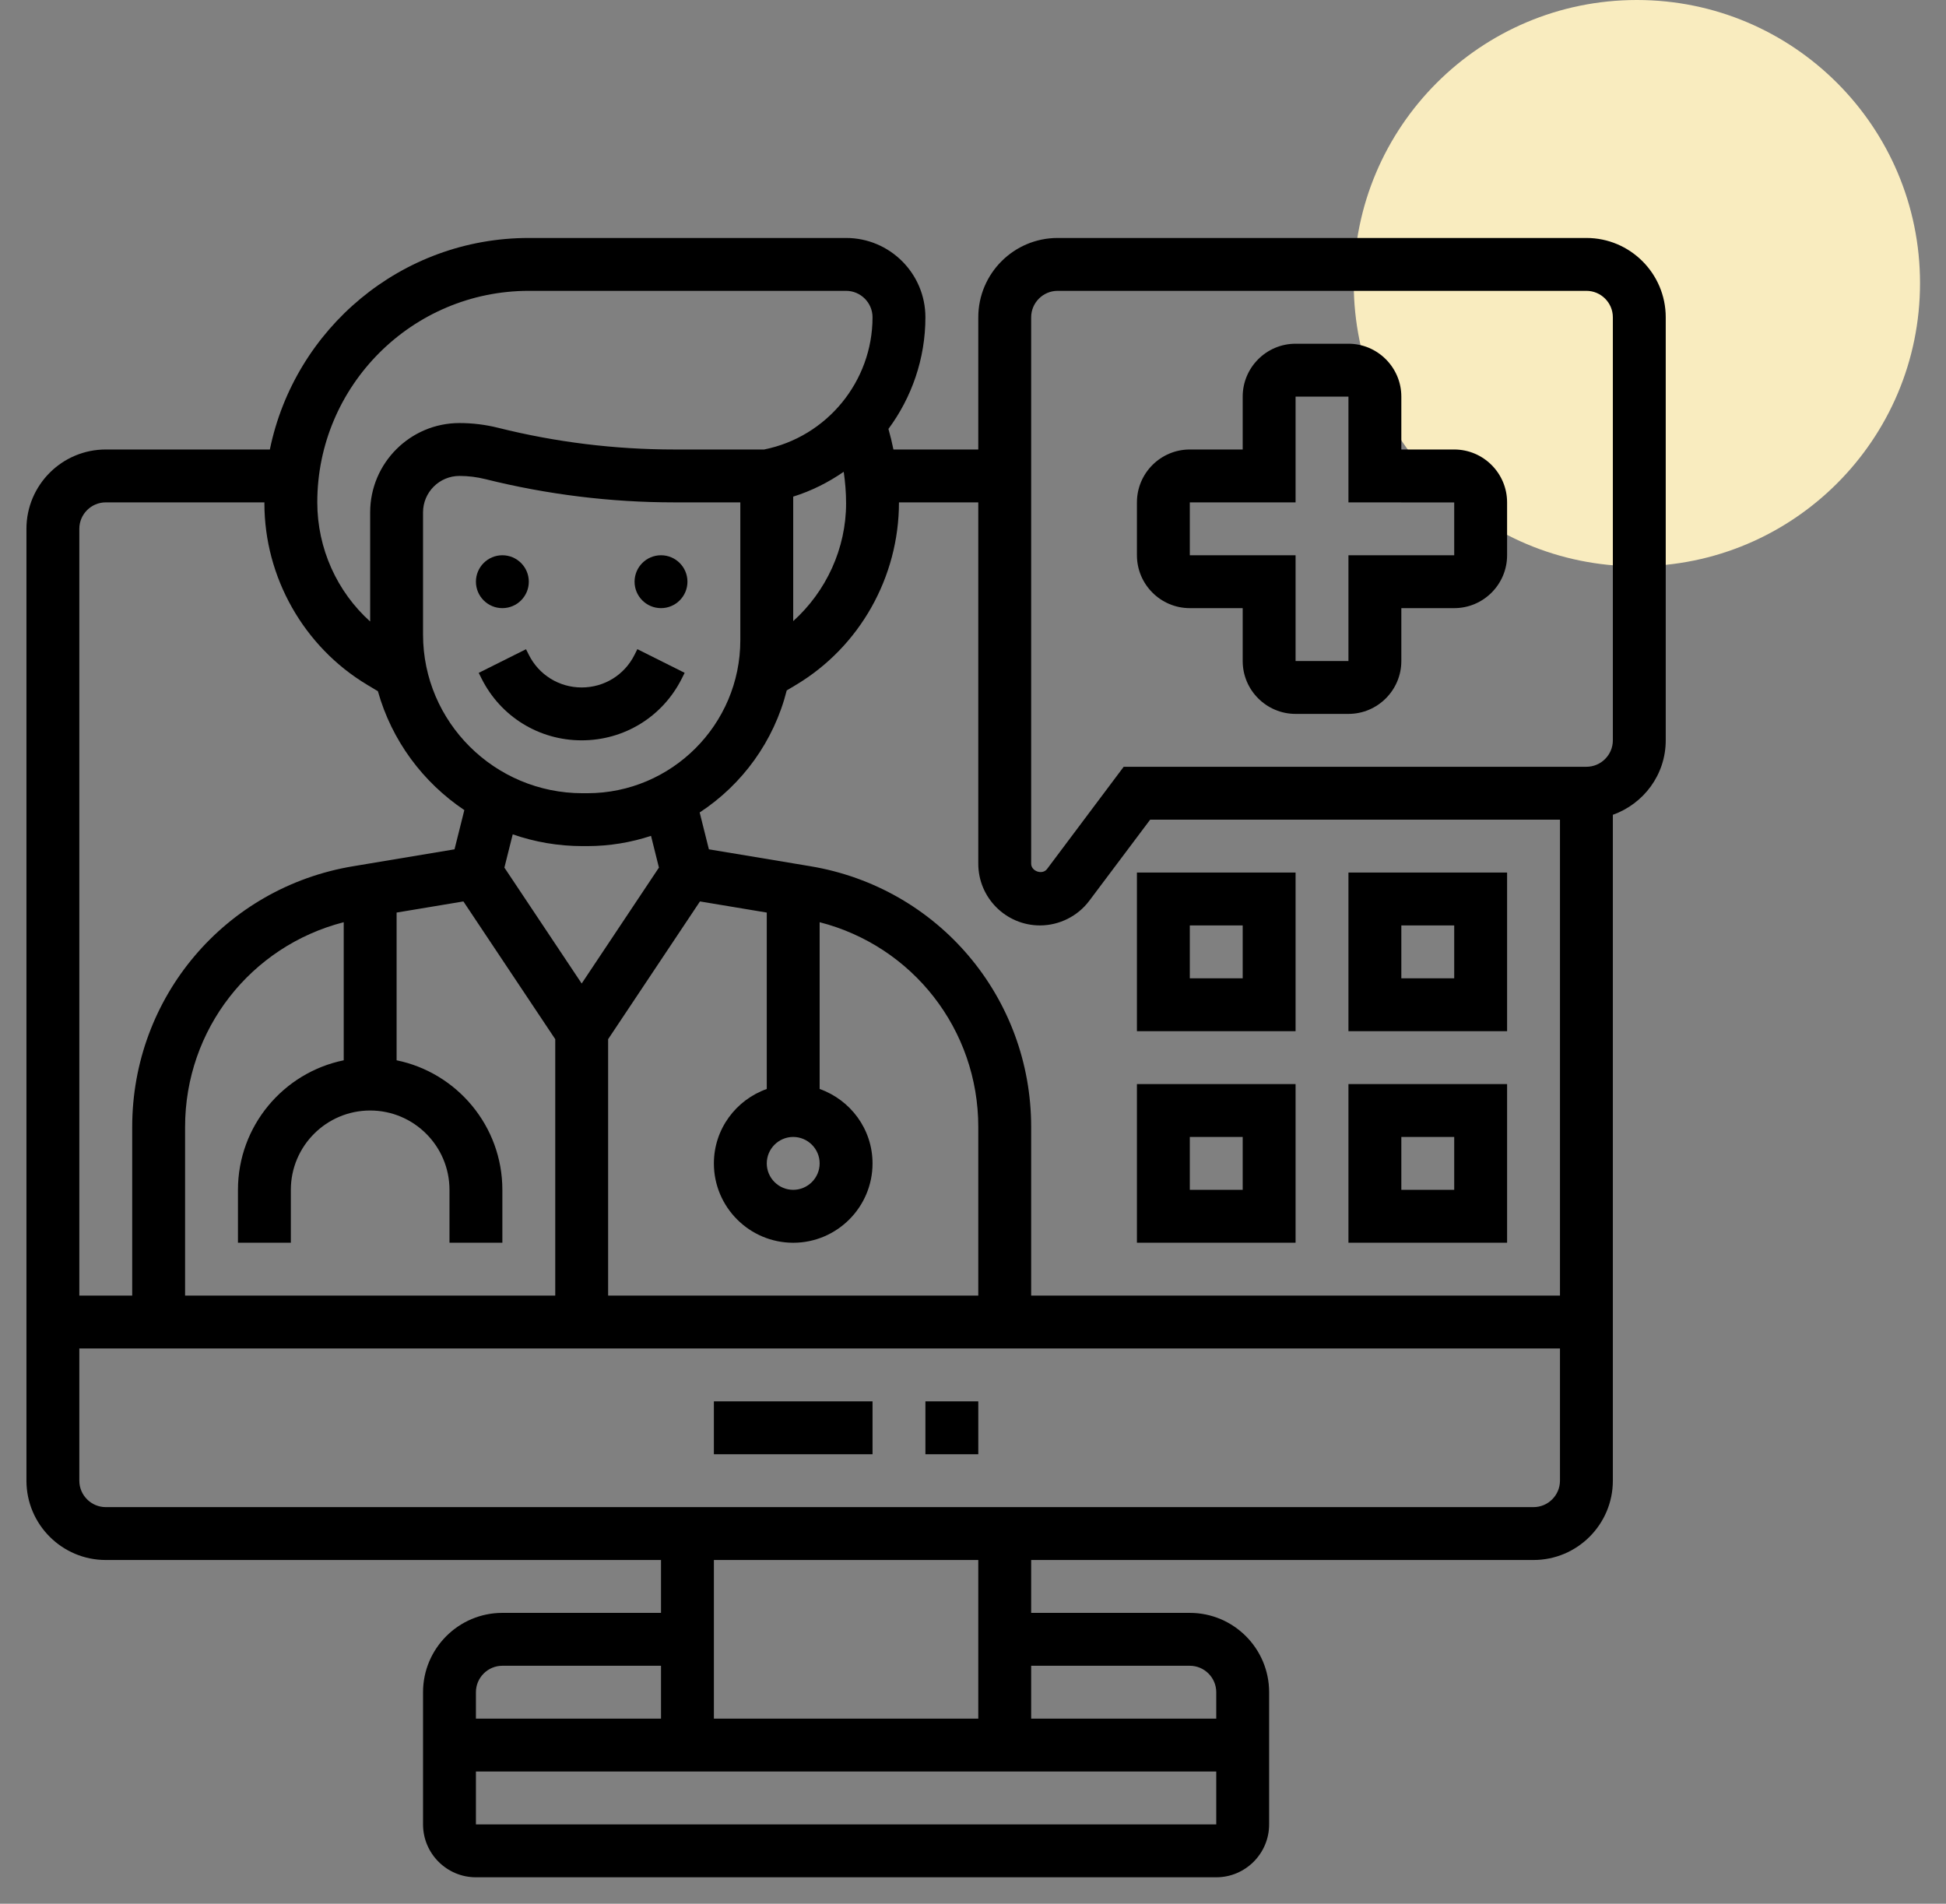 <svg xmlns="http://www.w3.org/2000/svg" width="46" height="45" viewBox="0 0 46 45" fill="none"><rect x="0" y="0" width="46" height="45" fill="#808080" stroke="none"/><circle cx="38.693" cy="6.693" r="6.693" fill="#F9ECBF"></circle><path d="M11.875 14.375C12.22 14.375 12.5 14.095 12.5 13.75C12.5 13.405 12.22 13.125 11.875 13.125C11.53 13.125 11.25 13.405 11.25 13.75C11.25 14.095 11.53 14.375 11.875 14.375Z" fill="black"></path><path d="M15.625 14.375C15.97 14.375 16.25 14.095 16.25 13.75C16.25 13.405 15.97 13.125 15.625 13.125C15.28 13.125 15 13.405 15 13.75C15 14.095 15.28 14.375 15.625 14.375Z" fill="black"></path><path d="M15 15.477C14.762 15.954 14.283 16.25 13.75 16.25C13.217 16.25 12.738 15.954 12.5 15.477L12.434 15.346L11.316 15.905L11.382 16.037C11.833 16.939 12.741 17.5 13.75 17.5C14.759 17.5 15.667 16.939 16.118 16.036L16.184 15.904L15.066 15.345L15 15.477Z" fill="black"></path><path d="M34.375 10.625H33.125V9.375C33.125 8.686 32.564 8.125 31.875 8.125H30.625C29.936 8.125 29.375 8.686 29.375 9.375V10.625H28.125C27.436 10.625 26.875 11.186 26.875 11.875V13.125C26.875 13.814 27.436 14.375 28.125 14.375H29.375V15.625C29.375 16.314 29.936 16.875 30.625 16.875H31.875C32.564 16.875 33.125 16.314 33.125 15.625V14.375H34.375C35.064 14.375 35.625 13.814 35.625 13.125V11.875C35.625 11.186 35.064 10.625 34.375 10.625ZM34.375 13.125H31.875V15.625H30.625V13.125H28.125V11.875H30.625V9.375H31.875V11.875L34.375 11.877V13.125Z" fill="black"></path><path d="M37.5 5.625H25C23.966 5.625 23.125 6.466 23.125 7.5V10.625H21.119C21.086 10.461 21.047 10.299 21.001 10.139C21.552 9.395 21.875 8.477 21.875 7.5C21.875 6.466 21.034 5.625 20 5.625H12.5C9.487 5.625 6.966 7.768 6.379 10.625H2.5C1.466 10.625 0.625 11.466 0.625 12.5V35C0.625 36.034 1.466 36.875 2.5 36.875H15.625V38.125H11.875C10.841 38.125 10 38.966 10 40V43.125C10 43.814 10.561 44.375 11.25 44.375H28.75C29.439 44.375 30 43.814 30 43.125V40C30 38.966 29.159 38.125 28.125 38.125H24.375V36.875H36.25C37.284 36.875 38.125 36.034 38.125 35V19.26C38.851 19.001 39.375 18.314 39.375 17.5V7.5C39.375 6.466 38.534 5.625 37.5 5.625ZM23.125 11.875V20.417C23.125 21.221 23.779 21.875 24.583 21.875C25.039 21.875 25.476 21.657 25.749 21.292L27.188 19.375H36.875V30.625H24.375V26.64C24.375 23.572 22.179 20.979 19.152 20.475L16.757 20.076L16.539 19.205C17.548 18.544 18.294 17.521 18.597 16.32L18.823 16.185C20.32 15.287 21.25 13.644 21.25 11.875H23.125ZM8.125 25.063C6.701 25.354 5.625 26.616 5.625 28.125V29.375H6.875V28.125C6.875 27.091 7.716 26.25 8.75 26.25C9.784 26.25 10.625 27.091 10.625 28.125V29.375H11.875V28.125C11.875 26.616 10.799 25.354 9.375 25.063V21.571L10.954 21.308L13.125 24.564V30.625H4.375V26.64C4.375 24.333 5.928 22.363 8.125 21.799V25.063ZM13.881 18.75H13.771C11.692 18.75 10 17.068 10 15V12.111C10 11.636 10.386 11.25 10.861 11.25C11.068 11.25 11.274 11.276 11.475 11.326C12.934 11.69 14.436 11.875 15.938 11.875H17.5V15.131C17.5 17.127 15.877 18.75 13.881 18.75ZM13.771 20H13.881C14.408 20 14.914 19.914 15.389 19.758L15.576 20.508L13.75 23.248L11.923 20.508L12.12 19.722C12.637 19.902 13.193 20 13.771 20ZM14.375 24.564L16.546 21.308L18.125 21.571V25.741C17.399 25.999 16.875 26.687 16.875 27.501C16.875 28.534 17.716 29.376 18.75 29.376C19.784 29.376 20.625 28.534 20.625 27.501C20.625 26.687 20.101 25.999 19.375 25.741V21.799C21.572 22.363 23.125 24.333 23.125 26.64V30.625H14.375V24.564ZM19.375 27.5C19.375 27.844 19.094 28.125 18.75 28.125C18.406 28.125 18.125 27.844 18.125 27.5C18.125 27.156 18.406 26.875 18.75 26.875C19.094 26.875 19.375 27.156 19.375 27.5ZM19.944 11.152C19.979 11.396 20 11.643 20 11.898C20 12.966 19.531 13.977 18.75 14.682V11.739C19.183 11.604 19.582 11.402 19.944 11.152ZM12.5 6.875H20C20.344 6.875 20.625 7.156 20.625 7.5C20.625 9.014 19.547 10.328 18.063 10.625H15.938C14.537 10.625 13.137 10.453 11.778 10.113C11.479 10.038 11.17 10 10.861 10C9.697 10 8.75 10.947 8.75 12.111V14.691C7.966 13.986 7.5 12.964 7.5 11.874C7.5 9.118 9.743 6.875 12.5 6.875ZM2.5 11.875H6.251C6.251 11.883 6.25 11.89 6.25 11.898C6.25 13.644 7.18 15.287 8.678 16.186L8.933 16.339C9.258 17.501 9.995 18.491 10.976 19.149L10.744 20.076L8.348 20.476C5.321 20.979 3.125 23.572 3.125 26.64V30.625H1.875V12.5C1.875 12.156 2.156 11.875 2.5 11.875ZM11.875 39.375H15.625V40.625H11.25V40C11.25 39.656 11.531 39.375 11.875 39.375ZM11.25 43.125V41.875H28.75V43.125H11.25ZM28.125 39.375C28.469 39.375 28.75 39.656 28.75 40V40.625H24.375V39.375H28.125ZM23.125 40.625H16.875V36.875H23.125V40.625ZM36.25 35.625H2.5C2.156 35.625 1.875 35.344 1.875 35V31.875H36.875V35C36.875 35.344 36.594 35.625 36.25 35.625ZM38.125 17.5C38.125 17.844 37.844 18.125 37.5 18.125H26.562L24.75 20.542C24.642 20.686 24.376 20.597 24.375 20.416V7.5C24.375 7.156 24.656 6.875 25 6.875H37.5C37.844 6.875 38.125 7.156 38.125 7.5V17.5Z" fill="black"></path><path d="M35.625 20.625H31.875V24.375H35.625V20.625ZM34.375 23.125H33.125V21.875H34.375V23.125Z" fill="black"></path><path d="M35.625 25.625H31.875V29.375H35.625V25.625ZM34.375 28.125H33.125V26.875H34.375V28.125Z" fill="black"></path><path d="M30.625 20.625H26.875V24.375H30.625V20.625ZM29.375 23.125H28.125V21.875H29.375V23.125Z" fill="black"></path><path d="M30.625 25.625H26.875V29.375H30.625V25.625ZM29.375 28.125H28.125V26.875H29.375V28.125Z" fill="black"></path><path d="M16.875 33.125H20.625V34.375H16.875V33.125Z" fill="black"></path><path d="M21.875 33.125H23.125V34.375H21.875V33.125Z" fill="black"></path></svg>